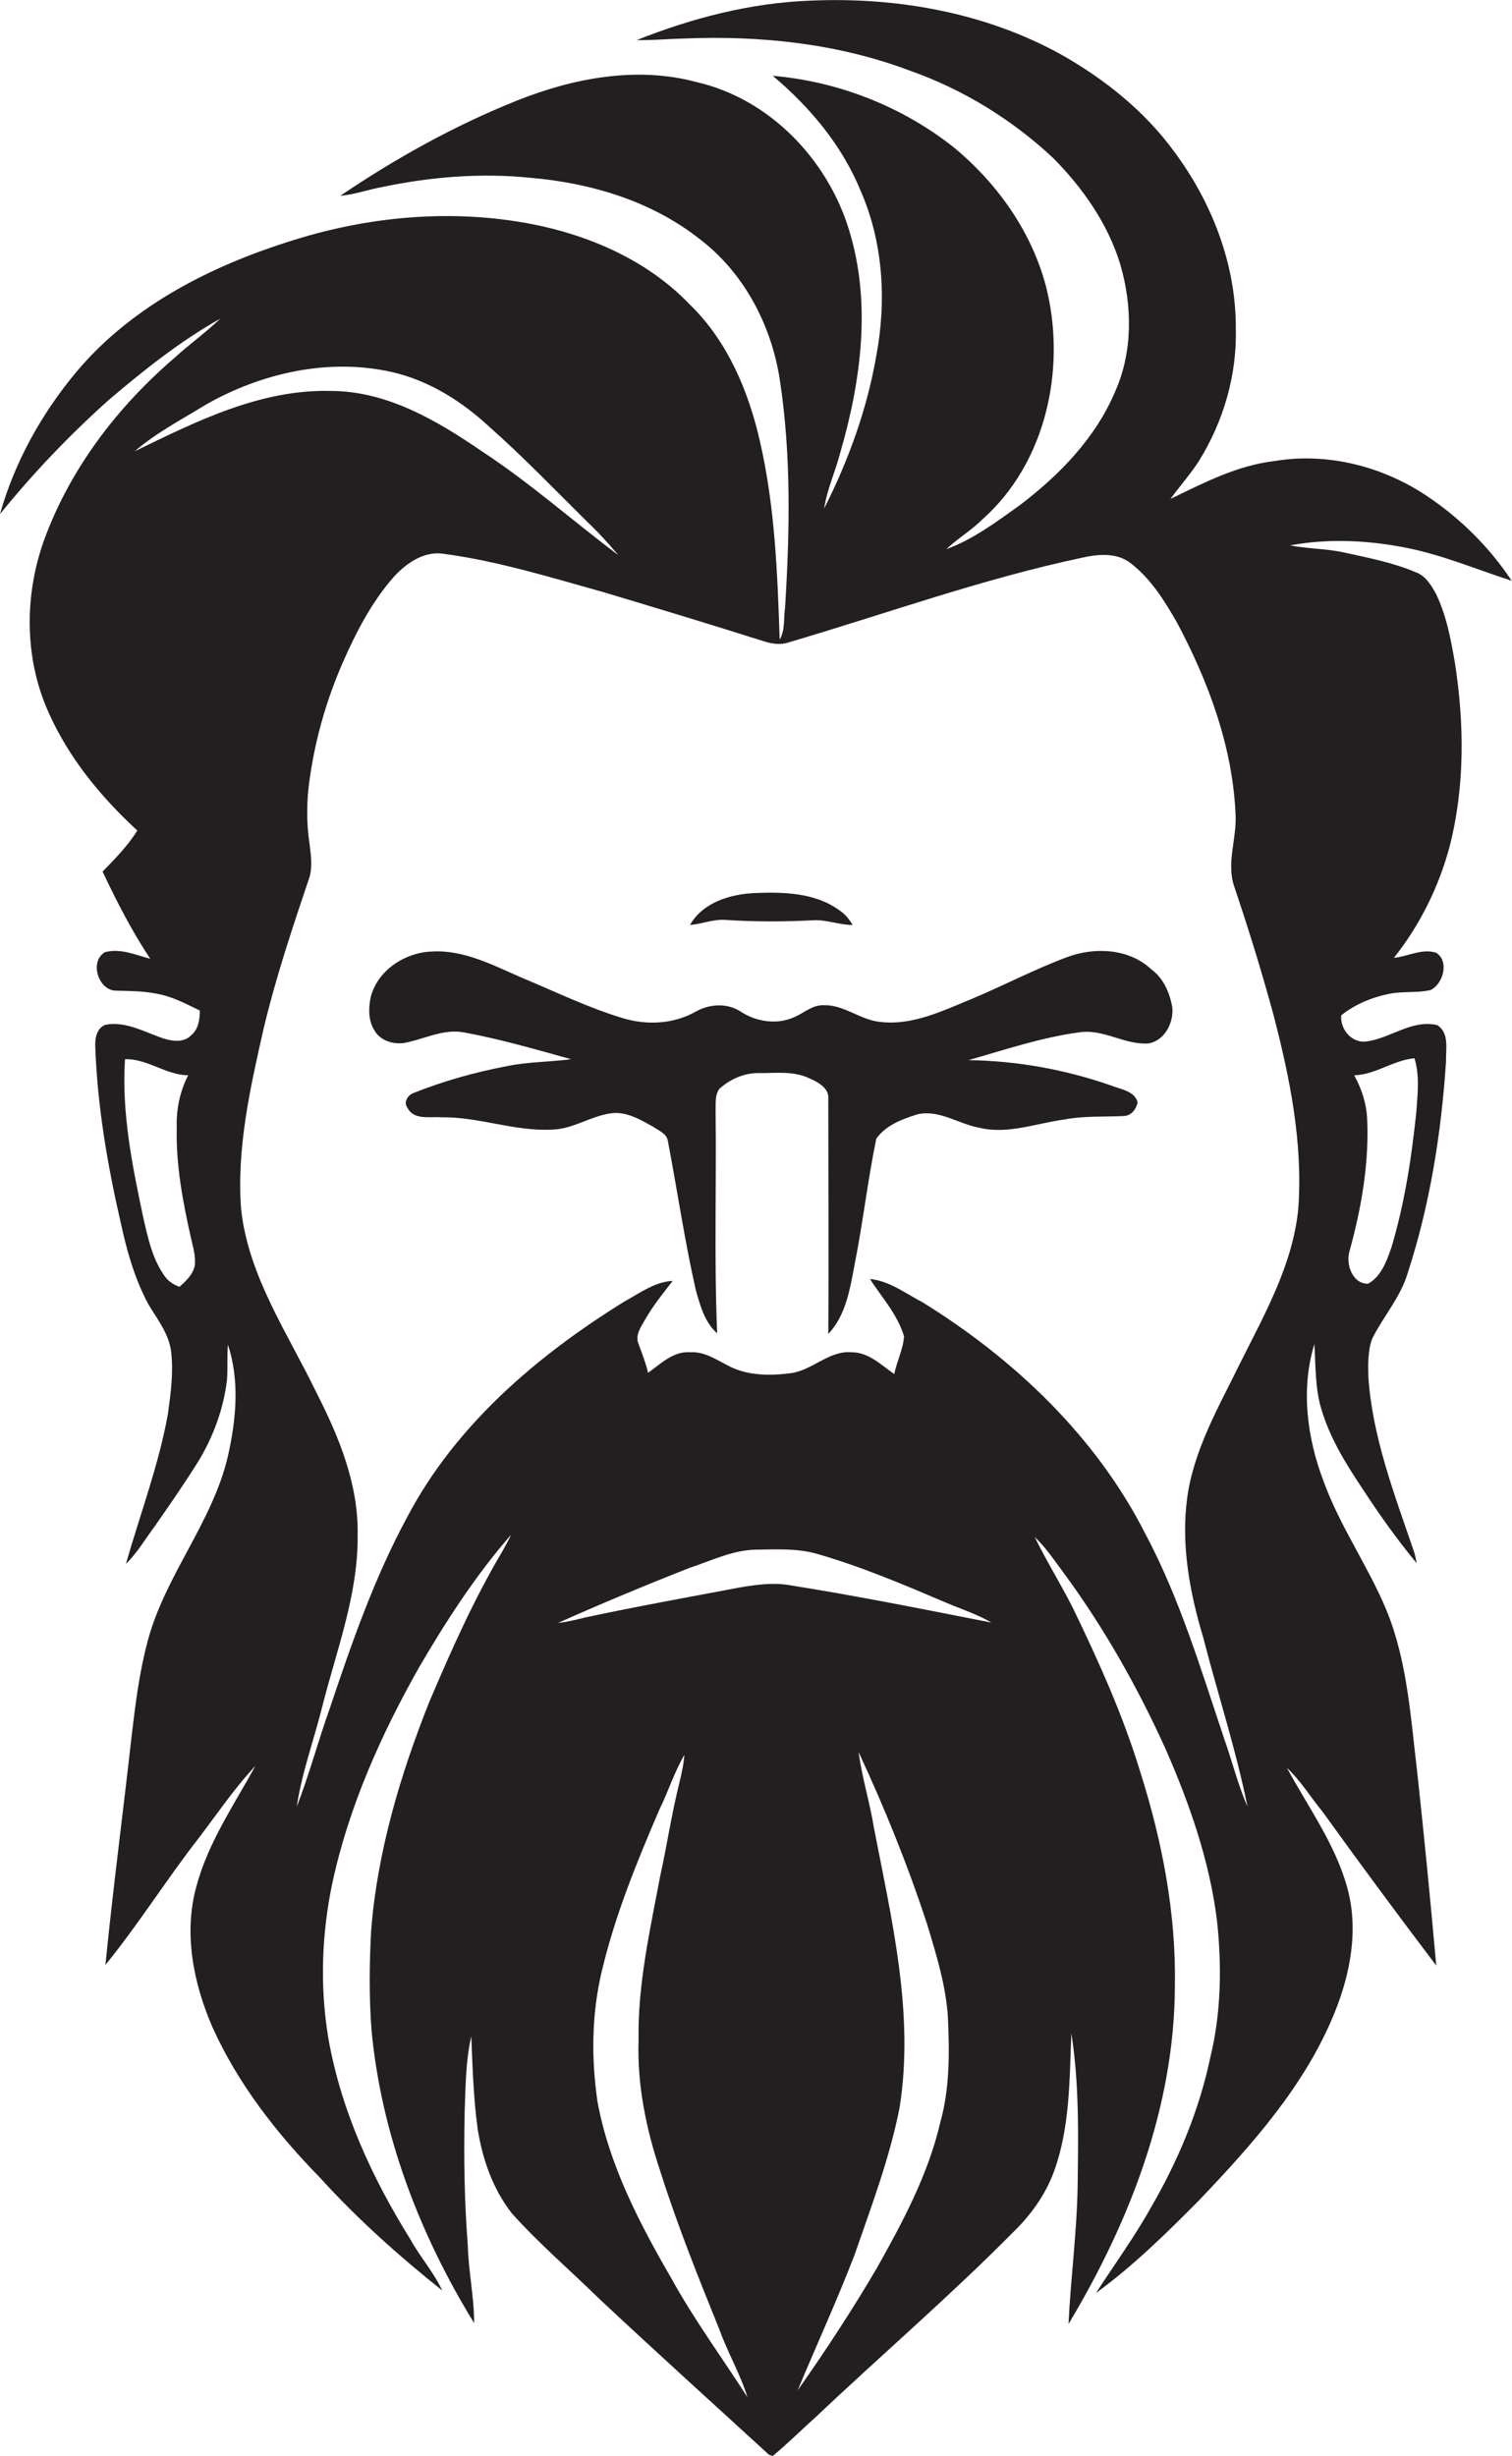 <?xml version="1.0" encoding="utf-8"?>
<!-- Generator: Adobe Illustrator 19.2.0, SVG Export Plug-In . SVG Version: 6.00 Build 0)  -->
<svg version="1.1" id="Layer_1" xmlns="http://www.w3.org/2000/svg" xmlns:xlink="http://www.w3.org/1999/xlink" x="0px" y="0px"
	 viewBox="0 0 479 777.7" enable-background="new 0 0 479 777.7" xml:space="preserve">
<g>
	<path fill="#231F20" d="M454.9,188c-1.5-2.7-3.3-5.7-6.4-6.8c-7.3-3.1-15.2-4.6-22.9-6.3c-5.6-1.2-11.3-1.1-16.9-2.2
		c12.4-2.3,25.2-1.6,37.5,0.9c11.2,2.3,21.8,6.8,32.7,10.3c-7.1-10.7-16.4-19.9-27.1-27c-14-9.3-31.4-13.7-48.1-10.9
		c-11.8,1.4-22.4,6.9-32.9,12c2.9-4,6.3-7.8,9-12c7.8-12.5,12.1-27.3,11.7-42c0.1-20.3-7.6-40-19.6-56.1
		c-9.3-12.7-21.9-22.8-35.5-30.5C312.3,4,284.2-1,256.8,0.2c-19,0.7-37.5,5.5-55.1,12.5c5,0.1,10.1-0.4,15.1-0.5
		c24.2-1,48.8,1.6,71.5,10.2c16.8,5.9,32.4,15.5,45.4,27.7c9.4,9.5,17.3,20.8,21.2,33.6c3.8,13,4,27.5-1.5,40
		c-6.2,14.9-17.8,26.8-30.5,36.4c-7.3,5.2-14.6,10.7-23.1,13.8c3.6-3.4,8-6,11.5-9.5c20.1-17.9,26.5-47.6,20.2-73.2
		c-4.5-17.6-15.4-33-29.3-44.5c-16.4-13-36.6-20.9-57.4-22.7c11.8,9.9,21.9,22,27.8,36.3c7.2,16.4,8.3,34.9,5,52.4
		c-2.9,16.8-8.8,33.1-16.5,48.3c0.9-6.1,3.6-11.8,5.1-17.7c6.6-22.7,9.9-47.4,2.8-70.4c-6.8-22.4-25.2-41.6-48.3-46.9
		c-18.9-5.1-39-1.3-56.8,5.8c-19.8,7.9-38.5,18.3-56.1,30.2c4.6-0.4,8.9-2,13.4-2.8c15.3-3.2,31.1-4.5,46.8-2.9
		c19,1.6,38.2,7.3,53.4,19.2c14.1,10.6,22.9,27.2,25.6,44.5c3.7,24,3.2,48.4,1.7,72.5c-0.5,3.3,0.1,7-1.7,10
		c-0.7-20.9-1.5-42-6.2-62.5c-3.6-16-10.3-32-22.3-43.6c-13.3-13.9-31.7-21.9-50.3-25.5c-24.2-4.6-49.3-2.6-72.8,4.4
		c-26.8,8-53.2,20.9-71.4,42.7C13.1,131.1,4.6,146.4,0,162.8c10.5-13,22.1-25.1,34.5-36.2c11.1-9.4,22.6-18.6,35.3-25.7
		c-4.6,4.4-9.8,8.1-14.5,12.4c-18.2,15.6-33.2,35.3-41.4,57.9c-6.2,17.4-6.2,37.2,1.4,54.2c6.4,14.5,16.6,26.9,28.2,37.6
		c-3,4.8-7,8.9-11,13c4.5,9.5,9.3,18.9,15.1,27.6c-4.6-1.2-9.4-3.4-14.3-2.1c-5.1,2.8-2.2,12.3,3.6,12.2c4.1,0.1,8.3,0.1,12.4,0.9
		c5,0.8,9.5,3.2,14,5.4c0,2.7-0.4,5.8-2.6,7.7c-2.5,2.7-6.5,2-9.6,0.9c-5.7-2-11.5-5.3-17.7-4.1c-2.9,1.1-3.4,4.6-3.2,7.4
		c0.7,18.7,3.9,37.3,8.1,55.5c1.9,8.8,4.4,17.6,8.7,25.6c2.8,4.7,6.5,9.3,7.2,14.9c0.8,6.6-0.1,13.3-1,19.8
		c-2.9,16.2-8.8,31.7-13.3,47.5c3.6-3.5,6.2-8,9.2-12c4.8-6.9,9.6-13.8,14-20.9c4.6-7.7,7.7-16.3,8.8-25.2c0.3-3.7,0-7.5,0.3-11.3
		c3.8,11.4,2.6,23.8,0,35.3c-4.9,21.1-20.1,38-25.5,58.9c-2.6,9.7-3.8,19.7-5,29.7c-2.7,24.2-5.9,48.3-8.3,72.5
		c10.5-12.9,19.3-27,29.5-40.1c5.9-7.7,11.3-15.8,18-22.9c-6.8,12.4-15,24.3-18.7,38.2c-4.1,14.8-0.9,30.7,5.1,44.5
		c8.1,18,20.4,33.7,34.1,47.7c11.8,13,25,24.8,38.7,35.7c-2.7-5.8-7-10.6-10.1-16.2c-12.2-19.6-22-40.9-26-63.8
		c-2.7-16.3-2.1-33,1.3-49.1c5.2-24.1,15.4-46.9,27.5-68.3c8.6-14.7,17.9-29.1,29.1-41.9c-0.8,1.8-1.8,3.5-2.8,5.3
		c-9,15.2-16.2,31.4-23.1,47.6c-9.2,23.1-16.4,47.3-18.4,72.1c-0.6,10.6-0.7,21.3,0.1,31.9c3.1,32.9,15.2,64.6,32.5,92.7
		c0-8.3-1.8-16.4-2-24.6c-1.1-14-1.3-28-1-42.1c0.3-8.1,0.3-16.2,2.1-24.1c0.4,9.7,0.7,19.5,2,29.2c1.5,9.6,4.8,19.1,10.8,26.8
		c8.5,9.5,18.2,17.8,27.3,26.7c17.9,16.8,36.1,33.2,54.2,49.8c0.3,0.1,0.9,0.3,1.2,0.4c4.7-3.9,9-8.2,13.6-12.3
		c20.7-19.6,42.4-38.2,62.5-58.5c5.6-5.4,10.3-11.9,13-19.3c5.1-14,4.9-29.1,5.5-43.7c2.5,15.8,2.2,31.9,2,47.9
		c-0.2,14.7-2.2,29.4-2.9,44.1c19.4-32.3,33.6-68.9,33.7-107c0.4-23-4-45.8-10.9-67.6c-5.5-18.1-13.3-35.4-21.5-52.3
		c-3.8-7.5-8.3-14.7-12-22.3c3.7,3.5,6.5,7.8,9.5,11.8c12.6,17.2,23.1,35.8,31.9,55.2c7.6,17.3,13.9,35.3,16.3,54.1
		c1.6,14.6,1.4,29.5-2.1,43.8c-3.5,16.6-10.1,32.4-18.6,47.1c-5.3,9.5-11.7,18.3-17.6,27.4c11.8-8.6,22.3-18.9,32.6-29.3
		c16.8-17.6,33.5-36.3,42.8-59c5.2-12.6,7.9-26.8,4.2-40.1c-3.8-13.8-12.4-25.5-19.1-37.9c4.4,4.1,7.5,9.3,11.3,13.9
		c11.8,16.4,23.8,32.6,36,48.7c-1.8-20.3-3.8-40.7-6-61c-2.1-17.4-3.1-35.3-9.8-51.6c-5.8-13.9-14.6-26.3-19.8-40.5
		c-5.3-13.8-7.4-29.4-3-43.7c0.4,6.6,0.2,13.4,2,19.9c2.7,9.6,8,18.1,13.5,26.3c5.2,8,10.8,15.8,16.9,23.2c-0.3-1.4-0.5-2.8-1-4.1
		c-6.1-17.9-13-35.8-14.3-54.8c-0.1-4.1-0.2-8.3,1.2-12.2c3.5-7,8.9-13,11.2-20.6c7.1-21.7,10.7-44.5,12.2-67.2
		c-0.1-3.9,1.1-9.1-2.8-11.5c-8.1-1.9-14.9,4.3-22.6,5.2c-4.6,0.5-8.2-4-7.8-8.3c4.4-3.5,9.7-5.7,15.2-6.8c4.3-0.9,8.8-0.2,13.1-1.2
		c4-1.9,6-9.1,1.8-11.8c-4.5-1.5-9,1.2-13.4,1.6c8.3-10.5,14.3-22.6,17.7-35.5c4.8-18.9,4.6-38.8,1.6-58
		C459.6,202.3,458.2,194.8,454.9,188z M61.7,400.8c-0.6,2.8-2.8,4.9-4.9,6.7c-1.6-0.7-3.3-1.6-4.4-3.1c-4.1-5.5-5.5-12.3-7-18.8
		c-3.5-16.5-6.9-33.2-5.8-50.2c7.1-0.2,12.9,5,20,5.1c-2.6,5.1-3.8,10.8-3.6,16.5c-0.3,11.8,1.9,23.5,4.5,35
		C61.1,394.8,62.1,397.8,61.7,400.8z M42.7,142.9c6.8-5.9,14.8-10,22.4-14.7c17.7-10.1,39-14.9,59-10.4c11.9,2.7,22.4,9.4,31.2,17.6
		c10.6,9.4,20.4,19.6,30.5,29.6c3.6,3.4,6.9,7,10.1,10.8c-14.4-10.8-28-22.9-43.1-32.8c-14.3-9.8-30.2-19.2-48-19.2
		C82.6,123.2,62.2,133.4,42.7,142.9z M212.6,721.3c-10.1-17.4-19.6-35.7-23.3-55.7c-2-13.6-1.9-27.7,1.3-41.2
		c4.2-17.8,11.1-34.7,18.3-51.4c2.8-5.7,4.7-11.8,7.9-17.3c-0.2,2.9-0.8,5.7-1.5,8.5c-2.5,10-4,20.1-6.2,30.1
		c-3.2,17-7.1,34.2-6.8,51.6c-0.5,14.2,2.4,28.3,6.9,41.7c5.4,17.1,12.1,33.7,18.8,50.3c2.6,7.2,6.5,13.8,8.8,21.2
		C228.7,746.5,219.8,734.4,212.6,721.3z M297.9,672c-3.8,16.4-11.8,31.4-20,46c-7.8,13.3-16.3,26.3-25.2,38.9
		c6-14.4,12.5-28.5,18.1-43.1c5.3-15.3,11.1-30.6,14.2-46.5c4.7-29.7-2.5-59.3-8.1-88.3c-1.3-8.1-3.8-16-4.9-24.2
		c8.3,17.8,15.7,36.1,21.8,54.8c2.9,9.6,5.9,19.3,6.5,29.3C300.8,650,300.9,661.3,297.9,672z M249.8,501.9c-5-0.8-10.1-0.1-15,0.7
		c-16.5,3.1-33.1,6.1-49.5,9.6c-2.8,0.7-5.6,1.4-8.5,1.7c13.7-6.1,27.6-11.9,41.6-17.4c7-2.3,13.9-5.8,21.5-5.8
		c6.3-0.1,12.7-0.4,18.8,1.3c14,4,27.4,9.7,40.8,15.4c4.9,2.1,10,3.7,14.6,6.4C292.7,509.6,271.3,505.3,249.8,501.9z M411.3,382.7
		c-1.7,17.7-10.7,33.5-18.5,49.1c-6.7,13.7-14.6,27.2-16.7,42.5c-2,14.9,0.8,30,5.1,44.3c4.6,17.9,10.4,35.5,14,53.5
		c-3-6.9-4.8-14.2-7.3-21.3c-7.4-22-14.1-44.5-25-65c-15.6-30.8-41.5-55.4-70.6-73.4c-5.4-2.8-10.5-6.8-16.7-7.4
		c3.8,5.9,8.8,11.3,10.8,18.2c-0.3,4.1-2.3,7.9-3.1,11.9c-4.2-2.9-8.1-6.9-13.5-6.9c-7.1-0.6-12.3,5.6-19.1,6.6
		c-6.8,0.9-14.1,0.9-20.3-2.5c-3.7-1.9-7.4-4.4-11.8-4.1c-5.3-0.4-9.3,3.7-13.3,6.5c-0.7-3.1-1.9-6.1-3-9.1
		c-1.2-2.8,0.8-5.5,2.1-7.8c2.5-4.4,5.7-8.3,8.7-12.2c-5.7,0.3-10.5,3.9-15.4,6.6c-27.6,17.1-53.4,39.1-68.7,68.2
		c-10.4,19.2-17.6,39.9-24.5,60.5c-3.7,10.3-6.5,21-10.5,31.2c1.7-11.1,5.6-21.6,8.3-32.5c4.5-17.6,11.2-35,11-53.5
		c0.3-15.9-5.8-30.9-12.9-44.8c-9.1-18.9-21.6-36.9-24-58.2c-1.5-19.2,2.8-38.3,7-56.9c3.9-16.5,9.3-32.6,14.7-48.6
		c0.9-3.3,0.4-6.8,0-10.1c-1.1-7.1-1-14.4,0.1-21.5c1.8-12.4,5.3-24.5,10.3-36c4.3-9.8,9.3-19.5,16.4-27.5c4-4.3,9.7-8.2,15.9-7.1
		c17,2.3,33.5,7.4,50,12c17.1,5.1,34.2,10.3,51.3,15.7c2.5,0.8,5.3,1.2,7.8,0.3c30.9-9.1,61.3-20.1,92.9-26.8
		c5-1.1,10.8-1.7,15.2,1.6c6.5,4.9,10.9,12,14.9,19c9.9,18.6,17.5,39,18.5,60.2c0.6,7.9-3.1,15.9-0.3,23.6
		c4.5,13.4,8.7,26.9,12.4,40.6C408.6,341.2,412.8,361.9,411.3,382.7z M427.5,396.3c3.8-13.8,6.3-28,5.6-42.4
		c-0.3-4.7-1.8-9.3-4.1-13.4c6.8-0.2,12.4-4.8,19.1-5.4c1.7,5.5,1,11.3,0.6,16.9c-1.5,14.5-3.7,29-7.9,43c-1.5,4.3-3.2,9.2-7.4,11.5
		C428.5,406.6,426.3,400.4,427.5,396.3z"/>
	<path fill="#231F20" d="M229.8,291.3c9.3,0.6,18.7,0.6,28,0.1c4.1-0.2,8.1,1.5,12.3,1.5c-1.1-1.9-2.5-3.6-4.4-4.8
		c-7.7-5.5-17.8-5.7-26.9-5.3c-7.6,0.4-16.2,3-20.2,10.1C222.4,292.6,226,291,229.8,291.3z"/>
	<path fill="#231F20" d="M364.8,307c-7.1-6.7-18-7.2-26.8-3.9c-10.2,3.8-19.9,8.9-29.9,13.1c-9.3,3.8-18.9,8.6-29.2,7.4
		c-6.4-0.6-11.5-5.5-18-5.3c-3.5-0.1-6.1,2.4-9.1,3.7c-5.5,2.6-12.2,1.6-17.2-1.7c-4.3-2.8-10-2.4-14.3,0.1c-7,3.9-15.4,4.3-23,2
		c-11-3.3-21.4-8.4-32-12.8c-9-3.9-18.3-8.9-28.5-8.3c-8.4,0.3-17,5.8-19.3,14.2c-0.8,3.6-0.9,7.7,1.2,10.9c1.8,3.1,5.7,4.3,9.1,3.9
		c6.4-1.1,12.4-4.6,19.1-3.4c11.5,2.1,22.8,5.4,34,8.5c-6.8,0.9-13.6,0.8-20.3,2.2c-10.1,1.9-20,4.7-29.6,8.5
		c-1.8,0.6-3.3,3-1.9,4.7c2,4,7.1,2.7,10.7,3c11.8-0.2,23.2,4.5,35,3.9c6.5-0.1,12-4.1,18.3-5.1c5.1-0.9,9.7,1.9,14,4.3
		c1.7,1.2,4.2,2.1,4.5,4.5c3,15.7,5.3,31.5,8.8,47c1.4,4.9,2.8,10.3,6.8,13.8c-1-23.3-0.2-46.7-0.5-70.1c0.1-2.4-0.3-5.1,1.1-7.2
		c3.5-3.3,8.3-5.3,13.1-5.1c5.2,0,10.7-0.7,15.6,1.7c2.7,1.2,6.3,3.1,5.9,6.6c0,24.8,0.2,49.5,0,74.3c5.7-6,6.9-14.5,8.4-22.3
		c2.6-13.1,4.1-26.4,6.8-39.5c3-4.3,8.2-6.2,12.9-7.7c6.9-1.7,13.1,3,19.7,4.2c9.1,2.2,18-1.4,27-2.6c6.2-1.2,12.6-0.8,18.8-1.1
		c2.4-0.1,3.9-2.1,4.4-4.3c-0.9-3.6-5.2-4.1-8.2-5.3c-14.6-5.1-29.9-7.9-45.4-8.1c11.6-3.3,23.1-7.2,35.1-8.8
		c7.7-1.2,14.4,4.1,22.1,3.5c5-1,7.8-6.5,7.4-11.3C370.6,314.4,368.6,309.8,364.8,307z"/>
</g>
</svg>
